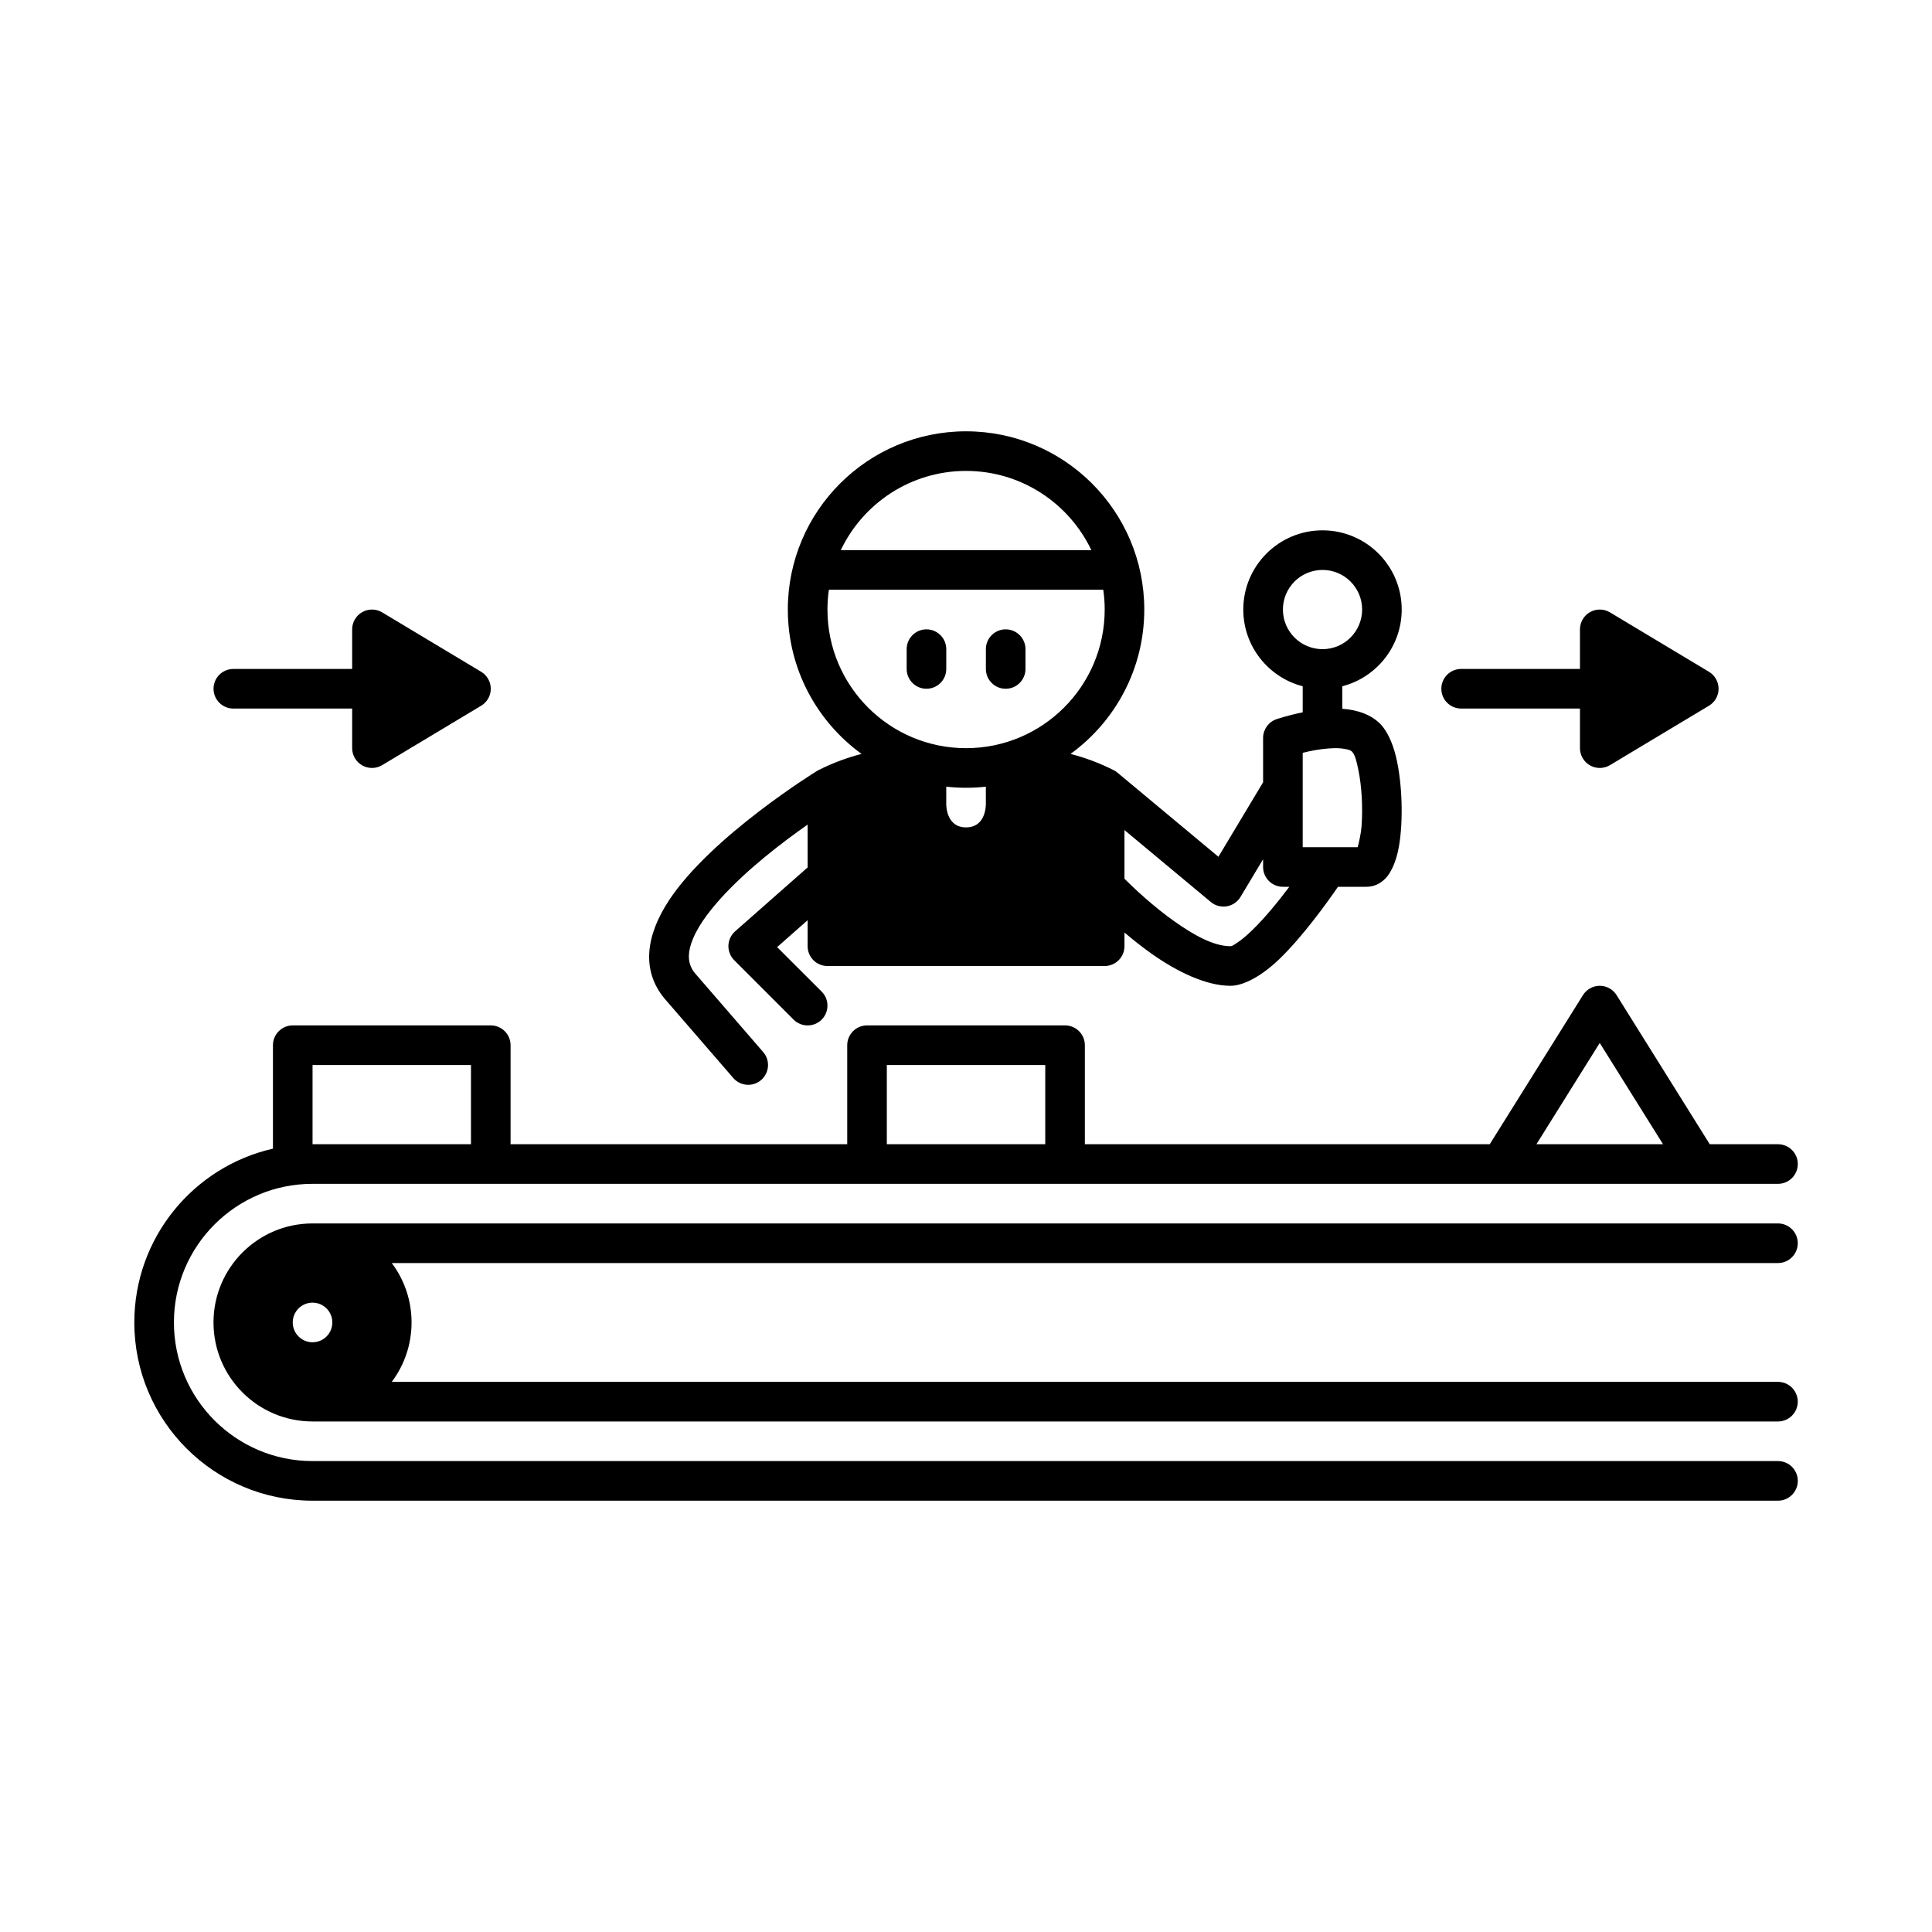 <?xml version="1.0" encoding="UTF-8"?>
<!-- Uploaded to: ICON Repo, www.svgrepo.com, Generator: ICON Repo Mixer Tools -->
<svg fill="#000000" width="800px" height="800px" version="1.1" viewBox="144 144 512 512" xmlns="http://www.w3.org/2000/svg">
 <path d="m538.8 447.23h-107.3v-26.238c0-2.898-2.352-5.25-5.246-5.25h-52.48c-2.898 0-5.25 2.352-5.25 5.25v26.238h-89.215v-26.238c0-2.898-2.352-5.25-5.25-5.25h-52.48c-2.894 0-5.246 2.352-5.246 5.25v27.414c-21.023 4.777-36.738 23.594-36.738 46.055 0 26.074 21.16 47.234 47.234 47.234h388.36c2.894 0 5.246-2.352 5.246-5.25 0-2.894-2.352-5.246-5.246-5.246h-388.36c-20.277 0-36.738-16.457-36.738-36.738 0-20.277 16.461-36.734 36.738-36.734h388.36c2.894 0 5.246-2.352 5.246-5.25 0-2.894-2.352-5.246-5.246-5.246h-18.086l-24.695-39.52c-0.957-1.531-2.648-2.465-4.453-2.465-1.805 0-3.492 0.934-4.449 2.465zm-290.98 62.977c3.297-4.387 5.246-9.836 5.246-15.746 0-5.906-1.949-11.355-5.246-15.742h367.36c2.894 0 5.246-2.352 5.246-5.25 0-2.894-2.352-5.246-5.246-5.246h-388.36c-14.484 0-26.242 11.754-26.242 26.238 0 14.484 11.758 26.242 26.242 26.242h388.36c2.894 0 5.246-2.352 5.246-5.25 0-2.894-2.352-5.246-5.246-5.246zm-20.992-20.992c2.898 0 5.246 2.352 5.246 5.246 0 2.898-2.348 5.25-5.246 5.25-2.898 0-5.25-2.352-5.25-5.25 0-2.894 2.352-5.246 5.25-5.246zm41.984-41.984v-20.992h-41.984v20.992zm282.36 0h33.547l-16.773-26.84zm-130.17 0v-20.992h-41.984v20.992zm-57.727-47.23h73.473c2.894 0 5.246-2.352 5.246-5.25v-3.621c2.238 1.898 4.758 3.906 7.41 5.773 6.699 4.691 14.285 8.344 20.68 8.344 3.516 0 8.375-2.656 13.016-7.137 6.172-5.973 12.574-14.875 15.48-19.102h7.492c1.859 0 3.621-0.684 5.144-2.269 1.43-1.488 2.812-4.438 3.508-8.375 1.195-6.727 0.922-16.918-0.801-23.93-0.941-3.844-2.445-6.844-4.082-8.535-2.371-2.445-6.004-3.789-10.117-4.062v-5.973c9.047-2.328 15.742-10.559 15.742-20.328 0-11.59-9.402-20.992-20.992-20.992-11.586 0-20.992 9.402-20.992 20.992 0 9.77 6.699 18 15.746 20.328v6.906c-3.981 0.809-6.961 1.828-6.961 1.828-2.109 0.723-3.535 2.719-3.535 4.953v11.766l-11.84 19.734-26.785-22.316c-0.305-0.25-0.641-0.473-1-0.648-3.988-2.016-7.859-3.379-11.406-4.293 11.84-8.586 19.543-22.527 19.543-38.258 0-26.074-21.16-47.234-47.234-47.234-26.07 0-47.23 21.16-47.23 47.234 0 15.73 7.703 29.672 19.543 38.258-3.547 0.914-7.422 2.277-11.41 4.293-0.125 0.062-0.25 0.125-0.367 0.199 0 0-28.043 17.246-39.285 34.352-6.047 9.207-7.379 18.465-1.188 25.949l18.242 21.086c1.902 2.191 5.219 2.434 7.402 0.535 2.191-1.902 2.434-5.219 0.535-7.402l-18.117-20.938c-1.879-2.301-1.902-4.977-0.988-7.746 1.301-3.981 4.273-8.07 7.863-12.051 6.988-7.734 16.406-14.914 23.016-19.543v11.348l-19.219 16.938c-1.078 0.957-1.719 2.32-1.773 3.769-0.039 1.449 0.516 2.856 1.535 3.883l15.742 15.746c2.059 2.047 5.375 2.047 7.434 0 2.047-2.059 2.047-5.375 0-7.434l-11.801-11.785 8.082-7.129v6.887c0 2.898 2.352 5.25 5.25 5.25zm78.719-36.023v12.898c2.383 2.383 7.527 7.285 13.445 11.441 4.797 3.367 10.059 6.434 14.645 6.434 0.492 0 0.977-0.41 1.574-0.785 1.32-0.832 2.719-2.027 4.144-3.414 3.484-3.359 7.043-7.766 9.879-11.543h-1.703c-2.894 0-5.246-2.352-5.246-5.25v-2.047l-5.992 9.992c-0.789 1.312-2.121 2.227-3.621 2.477-1.512 0.254-3.066-0.156-4.242-1.145 0 0-13.688-11.398-22.883-19.059zm61.812 4.535h-14.578v-25.012c1.953-0.484 4.504-1 7.043-1.168 1.5-0.105 2.992-0.105 4.324 0.18 0.66 0.137 1.301 0.273 1.711 0.691 0.84 0.871 1.219 2.676 1.656 4.766 0.945 4.484 1.219 10.215 0.863 15-0.148 1.922-0.672 4.207-1.02 5.543zm-109.04-16.039v4.336s-0.305 6.453 5.246 6.453c5.555 0 5.25-6.453 5.25-6.453v-4.336c-1.723 0.199-3.477 0.293-5.25 0.293-1.773 0-3.523-0.094-5.246-0.293zm-157.44-31.195h-31.488c-2.898 0-5.25 2.352-5.25 5.25 0 2.894 2.352 5.246 5.25 5.246h31.488v10.496c0 1.891 1.02 3.633 2.664 4.566 1.641 0.934 3.664 0.902 5.281-0.062l26.238-15.746c1.586-0.953 2.551-2.652 2.551-4.5s-0.965-3.551-2.551-4.504l-26.238-15.746c-1.617-0.965-3.641-0.996-5.281-0.062-1.645 0.938-2.664 2.68-2.664 4.566zm325.38 0h-31.488c-2.898 0-5.25 2.352-5.25 5.25 0 2.894 2.352 5.246 5.25 5.246h31.488v10.496c0 1.891 1.016 3.633 2.664 4.566 1.637 0.934 3.664 0.902 5.281-0.062l26.238-15.746c1.586-0.953 2.551-2.652 2.551-4.5s-0.965-3.551-2.551-4.504l-26.238-15.746c-1.617-0.965-3.644-0.996-5.281-0.062-1.648 0.938-2.664 2.68-2.664 4.566zm-126.33-20.992c0.254 1.711 0.379 3.465 0.379 5.25 0 20.277-16.457 36.734-36.738 36.734-20.277 0-36.734-16.457-36.734-36.734 0-1.785 0.125-3.539 0.379-5.25zm-52.102 15.746v5.246c0 2.898 2.352 5.25 5.246 5.25 2.898 0 5.25-2.352 5.25-5.25v-5.246c0-2.898-2.352-5.25-5.25-5.25-2.894 0-5.246 2.352-5.246 5.25zm20.992 0v5.246c0 2.898 2.352 5.25 5.246 5.25 2.898 0 5.25-2.352 5.25-5.25v-5.246c0-2.898-2.352-5.25-5.25-5.25-2.894 0-5.246 2.352-5.246 5.25zm89.215-20.992c5.797 0 10.496 4.699 10.496 10.496 0 5.793-4.699 10.496-10.496 10.496-5.793 0-10.496-4.703-10.496-10.496 0-5.797 4.703-10.496 10.496-10.496zm-61.266-5.25h-66.398c5.898-12.406 18.559-20.992 33.199-20.992 14.645 0 27.301 8.586 33.199 20.992z" fill-rule="evenodd"/>
</svg>